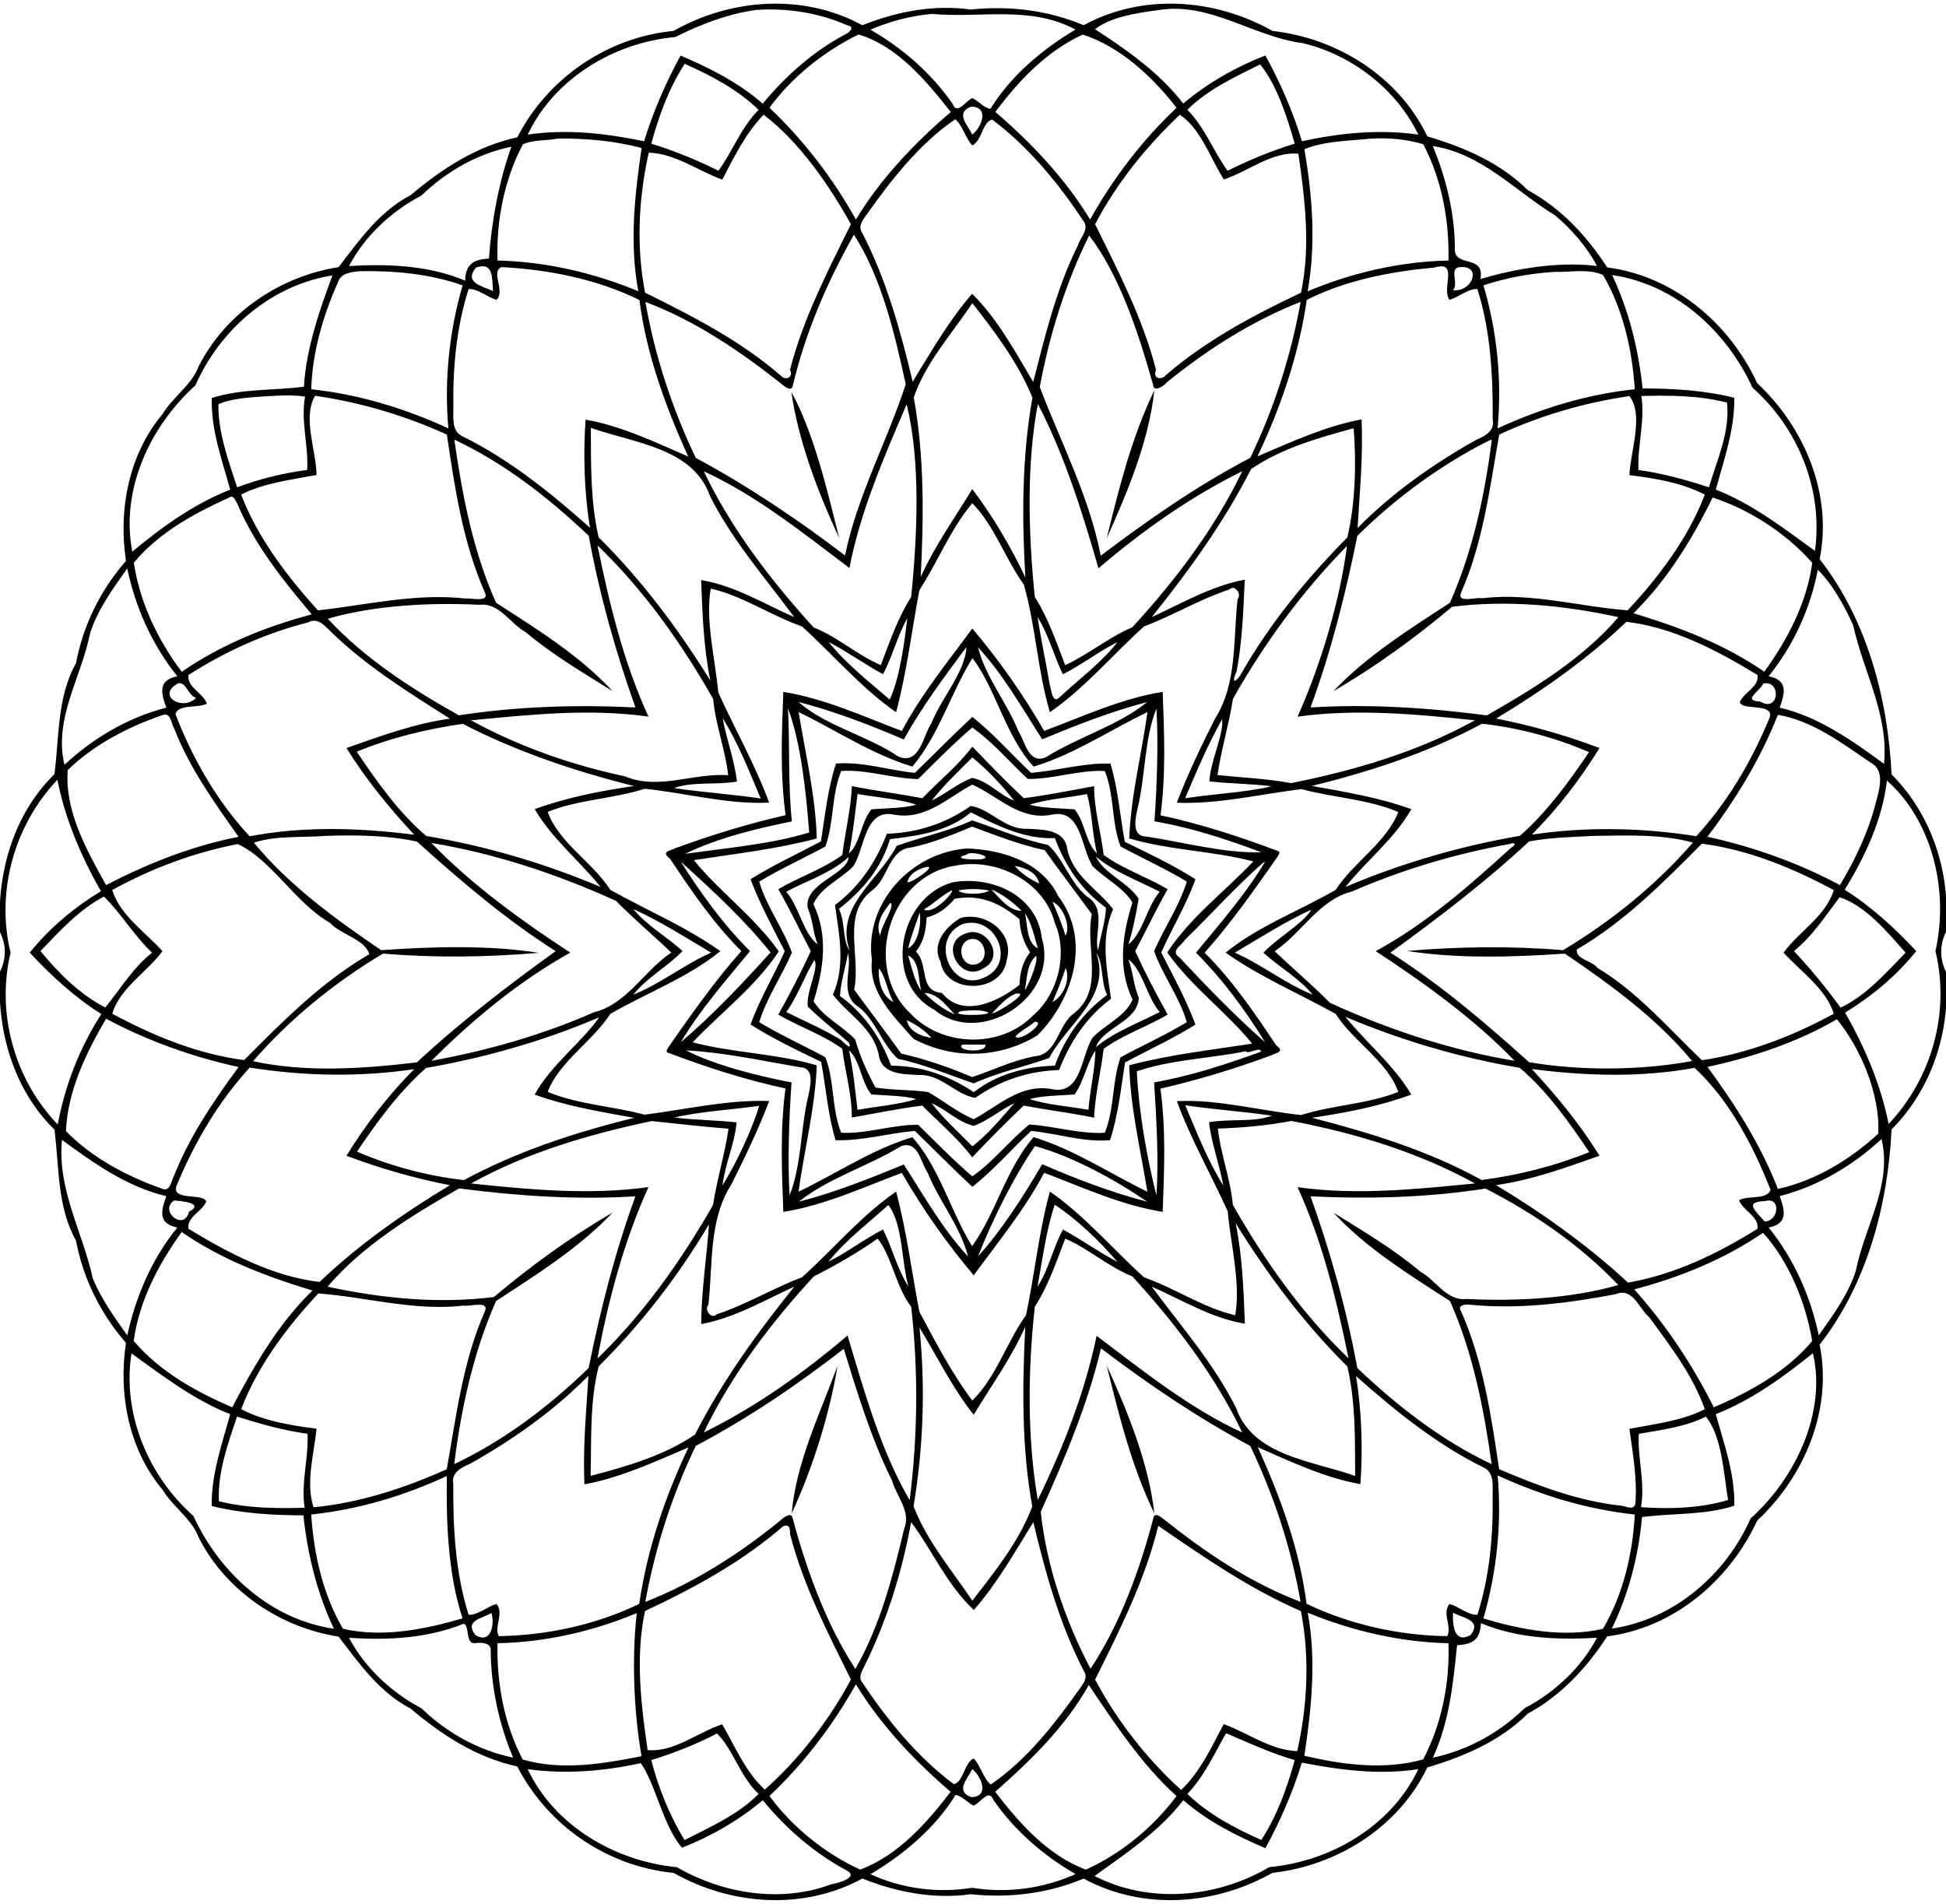 <?xml version="1.0" encoding="UTF-8" ?>
<!DOCTYPE svg PUBLIC "-//W3C//DTD SVG 1.1//EN" "http://www.w3.org/Graphics/SVG/1.1/DTD/svg11.dtd">
<svg width="921pt" height="901pt" viewBox="0 0 921 901" version="1.1" xmlns="http://www.w3.org/2000/svg">
<path fill="#000000" opacity="1.00" d=" M 318.79 14.62 C 346.03 -0.78 380.20 -3.26 408.14 11.94 C 424.38 5.49 441.96 2.03 459.43 4.52 C 477.57 2.61 495.98 4.81 512.85 11.93 C 540.79 -3.25 574.97 -0.79 602.21 14.63 C 632.98 18.07 661.97 36.26 675.52 64.52 C 692.85 69.68 709.99 76.96 723.04 89.97 C 738.73 98.47 751.03 111.68 760.64 126.55 C 792.18 130.65 818.45 152.85 831.63 181.32 C 854.06 202.30 867.38 233.87 861.20 264.62 C 883.68 293.33 893.55 331.01 895.24 366.49 C 914.47 385.82 923.19 413.13 921.00 440.13 L 921.00 441.06 C 917.97 447.07 917.97 453.92 921.00 459.94 L 921.00 460.87 C 923.19 487.87 914.47 515.18 895.24 534.51 C 893.55 569.99 883.68 607.67 861.20 636.38 C 867.38 667.13 854.06 698.70 831.63 719.68 C 818.45 748.15 792.18 770.35 760.64 774.45 C 751.03 789.32 738.73 802.53 723.04 811.03 C 709.99 824.04 692.85 831.32 675.52 836.48 C 661.97 864.74 632.98 882.93 602.21 886.37 C 574.97 901.79 540.79 904.25 512.85 889.07 C 495.98 896.19 477.57 898.39 459.43 896.48 C 441.96 898.97 424.38 895.51 408.14 889.06 C 380.20 904.26 346.03 901.78 318.79 886.38 C 287.40 883.34 259.16 863.96 244.84 836.02 C 225.54 831.85 209.14 821.13 194.35 808.64 C 179.70 801.05 170.01 787.31 160.26 774.57 C 132.59 770.26 107.03 753.02 94.14 727.88 C 90.68 718.59 81.91 713.33 76.96 705.05 C 60.93 686.06 55.93 659.67 59.63 635.56 C 47.58 621.73 39.36 605.17 35.97 587.13 C 26.91 571.03 28.07 551.89 25.76 534.61 C 6.18 515.39 -1.58 487.50 0.00 460.71 L 0.00 459.79 C 3.03 453.88 3.03 447.11 0.00 441.21 L 0.00 440.29 C -1.58 413.49 6.18 385.61 25.76 366.39 C 28.07 349.10 26.91 329.97 35.97 313.87 C 39.36 295.82 47.58 279.27 59.63 265.44 C 55.93 241.33 60.93 214.94 76.96 195.95 C 81.91 187.67 90.68 182.41 94.14 173.12 C 107.03 147.98 132.59 130.73 160.26 126.43 C 170.01 113.69 179.70 99.95 194.35 92.36 C 209.14 79.87 225.54 69.14 244.84 64.98 C 259.16 37.04 287.40 17.66 318.79 14.62 M 357.96 4.69 C 344.49 6.53 331.64 11.52 319.58 17.52 C 290.61 20.16 262.43 37.07 249.74 63.71 C 268.19 60.98 286.72 63.08 304.82 66.85 C 309.16 52.79 315.05 39.24 322.10 26.30 C 335.93 32.20 349.59 39.07 360.97 49.05 C 371.92 35.84 384.96 24.27 400.18 16.19 C 401.85 15.52 404.92 12.67 401.10 12.00 C 387.69 6.12 372.65 3.69 357.96 4.69 M 548.21 4.79 C 537.93 6.16 525.93 7.90 518.21 13.82 C 533.32 23.59 548.72 34.39 560.00 49.01 C 571.58 39.26 584.81 31.75 598.88 26.26 C 605.97 39.20 611.93 52.76 616.17 66.85 C 634.29 62.92 652.79 61.07 671.28 63.71 C 660.80 42.12 639.82 25.95 616.53 20.41 C 593.22 17.44 572.69 0.75 548.21 4.79 M 441.10 6.58 C 431.04 7.49 421.21 10.04 411.94 14.05 C 427.10 22.74 440.84 34.67 450.83 49.13 C 452.94 54.77 457.10 47.61 460.23 46.42 C 463.13 47.86 465.47 50.90 468.73 51.52 C 478.47 35.77 493.36 23.29 509.00 14.00 C 487.62 2.43 463.88 8.73 441.10 6.58 M 406.33 16.31 C 390.00 24.33 374.84 36.42 364.16 51.00 C 380.19 66.13 394.16 84.36 405.08 103.86 C 416.79 84.55 432.83 67.68 449.98 53.01 C 438.40 38.28 424.70 21.81 406.33 16.31 M 512.40 16.37 C 495.45 24.17 482.03 38.23 471.09 52.99 C 488.16 67.63 504.20 84.59 515.92 103.87 C 526.84 84.36 540.85 66.03 556.84 51.02 C 545.61 36.46 530.00 21.93 512.40 16.37 M 324.05 30.19 C 316.59 41.70 311.83 54.84 308.24 67.99 C 319.16 71.34 329.77 75.72 340.02 80.81 C 346.54 71.99 350.78 60.17 359.04 51.99 C 349.15 42.36 336.58 35.76 324.05 30.19 M 596.40 30.48 C 584.34 36.54 571.61 42.28 561.96 51.99 C 570.21 60.17 574.46 71.99 580.98 80.81 C 591.23 75.72 601.83 71.34 612.76 67.99 C 609.12 55.19 604.28 40.17 596.40 30.48 M 459.53 50.49 C 452.00 53.52 457.86 58.98 460.15 63.69 C 464.60 60.31 468.45 50.43 459.53 50.49 M 361.40 54.29 C 352.95 62.99 347.39 74.31 341.84 85.02 C 330.29 80.81 319.72 72.71 307.05 72.23 C 302.21 93.69 301.04 116.77 305.31 138.52 C 327.99 149.73 350.76 161.38 369.95 178.15 C 371.58 179.93 375.72 178.89 373.90 174.99 C 380.14 150.72 391.71 128.42 402.71 106.10 C 392.12 87.10 378.19 67.06 361.40 54.29 M 558.38 54.31 C 542.48 69.37 528.48 86.69 518.29 106.10 C 529.29 128.42 540.86 150.72 547.10 174.99 C 545.31 179.65 550.07 179.77 551.62 177.67 C 570.73 161.15 593.01 149.29 615.73 138.55 C 620.34 116.87 617.64 94.48 614.50 72.75 C 601.92 71.60 590.79 81.17 579.19 84.93 C 572.82 74.77 568.11 60.67 558.38 54.31 M 452.08 56.45 C 435.18 67.98 422.16 84.73 410.30 101.34 C 408.58 103.77 405.91 106.91 407.93 109.97 C 419.47 132.13 426.36 157.08 431.95 180.65 C 440.01 167.59 449.14 151.47 460.10 139.06 C 472.07 150.78 480.92 167.19 489.00 180.78 C 494.46 159.61 499.94 136.47 510.17 116.13 C 511.18 112.60 515.35 108.83 513.08 105.01 C 501.03 86.94 487.05 69.65 469.60 56.61 C 465.01 57.51 464.69 66.75 460.15 68.79 C 456.83 65.22 455.47 59.08 452.08 56.45 M 264.18 65.56 C 258.68 66.69 252.60 65.98 247.44 68.32 C 238.66 85.05 234.83 104.46 235.47 123.30 C 258.31 123.83 281.01 129.07 302.11 137.83 C 297.88 115.41 300.34 92.37 303.67 70.07 C 290.91 66.61 277.37 65.48 264.18 65.56 M 648.99 65.59 C 638.54 66.69 626.46 66.73 617.34 70.64 C 621.14 92.73 622.87 115.58 618.89 137.86 C 639.97 129.01 662.68 123.78 685.53 123.31 C 685.95 104.48 682.43 85.06 673.62 68.28 C 665.86 65.86 657.18 65.14 648.99 65.59 M 242.03 69.44 C 225.92 72.74 211.28 81.14 199.49 92.51 C 185.20 100.01 172.59 111.76 165.20 125.89 C 183.62 124.80 202.89 125.57 220.12 132.81 C 220.34 124.78 224.39 122.75 231.41 122.37 C 232.63 104.68 236.30 85.22 242.03 69.44 M 678.11 69.13 C 684.37 84.26 688.41 100.51 688.56 116.94 C 687.51 127.32 702.92 119.82 700.66 132.07 C 716.86 127.19 737.61 123.60 755.81 125.89 C 751.16 116.95 743.88 108.62 736.04 101.96 C 717.07 90.38 701.23 72.61 678.11 69.13 M 404.14 111.05 C 391.39 133.72 381.19 157.29 375.17 182.70 C 374.67 185.24 371.86 183.36 370.71 182.36 C 350.76 166.50 329.41 151.92 305.46 142.89 C 309.92 168.46 318.11 193.28 329.28 216.69 C 354.15 230.05 377.59 245.88 399.94 262.88 C 405.72 234.60 419.91 208.82 428.66 181.85 C 423.41 157.79 417.21 131.30 404.14 111.05 M 515.47 111.44 C 504.29 134.06 496.67 158.45 492.10 183.19 C 502.13 209.52 515.53 234.98 520.94 262.99 C 543.42 246.04 566.63 229.80 591.72 216.69 C 603.01 193.29 610.96 168.41 615.58 142.86 C 592.41 151.94 571.28 165.49 552.00 181.13 C 551.07 182.56 545.94 185.98 545.71 182.04 C 538.87 157.67 529.86 130.21 515.47 111.44 M 225.26 126.63 C 219.49 133.81 228.01 135.29 233.32 137.76 C 232.84 131.63 233.67 123.75 225.26 126.63 M 237.35 126.41 C 232.00 128.73 239.33 137.50 235.02 141.88 C 230.60 140.71 226.02 136.45 221.77 136.82 C 216.10 154.59 214.28 173.75 214.56 192.42 C 214.68 197.15 213.52 203.69 218.50 206.31 C 240.96 217.28 260.92 233.46 279.24 249.77 C 276.46 232.94 275.99 214.74 277.15 198.60 C 293.82 201.50 310.09 209.24 325.71 216.07 C 315.01 192.46 305.96 167.83 302.63 141.99 C 282.51 132.06 259.68 127.60 237.35 126.41 M 678.90 126.61 C 658.19 128.52 637.12 132.52 618.46 141.93 C 614.72 167.68 606.30 192.56 595.13 216.00 C 611.09 209.20 627.38 201.61 644.38 198.50 C 645.22 215.65 643.47 233.45 642.51 249.89 C 658.92 233.25 678.25 219.63 698.59 208.21 C 702.47 206.50 707.54 204.13 706.47 198.77 C 706.60 177.98 705.51 156.65 699.22 136.80 C 694.99 136.46 690.39 140.71 685.98 141.88 C 682.08 136.47 690.61 123.15 678.90 126.61 M 690.10 126.55 C 686.10 127.75 690.44 134.51 687.68 137.31 C 696.98 138.54 701.91 124.70 690.10 126.55 M 170.29 128.35 C 166.15 128.76 161.17 129.17 159.82 133.92 C 152.76 149.77 147.84 166.81 147.29 184.23 C 169.81 186.60 191.66 193.29 212.21 202.73 C 210.17 180.05 212.63 156.87 218.94 135.05 C 203.40 129.59 186.72 128.03 170.29 128.35 M 736.10 128.66 C 724.58 129.30 712.94 131.43 702.08 135.07 C 708.60 156.84 710.84 180.08 708.79 202.73 C 729.34 193.28 751.17 186.55 773.71 184.23 C 772.48 165.53 768.19 146.39 758.68 130.15 C 751.56 126.98 743.61 128.90 736.10 128.66 M 157.34 130.35 C 128.33 134.91 104.15 155.92 92.45 182.41 C 70.90 201.93 56.97 231.83 62.61 261.08 C 76.71 249.32 91.84 238.50 108.95 231.72 C 105.05 217.59 99.80 203.37 100.22 188.38 C 114.30 183.79 130.08 184.90 143.86 183.00 C 144.78 165.00 151.81 145.14 157.34 130.35 M 762.98 130.17 C 770.96 147.04 775.44 165.34 777.41 183.82 C 792.27 183.89 806.68 184.73 820.81 188.25 C 821.02 203.27 815.93 217.54 812.05 231.73 C 829.27 238.39 844.54 250.29 858.98 260.71 C 862.97 232.01 851.08 202.59 829.45 183.51 C 817.07 156.60 792.94 134.54 762.98 130.17 M 460.17 143.46 C 450.52 158.04 438.20 171.34 432.45 188.08 C 437.58 216.07 437.15 245.62 435.76 273.06 C 442.40 258.32 451.81 245.23 460.16 231.45 C 469.56 243.91 478.47 258.72 485.28 273.32 C 483.62 245.30 483.62 216.22 488.63 188.15 C 482.01 171.91 470.74 156.86 460.17 143.46 M 123.40 187.69 C 116.60 188.23 109.50 188.68 103.37 191.27 C 103.18 204.78 108.09 217.89 112.22 230.62 C 122.70 226.68 134.07 223.90 145.39 222.40 C 146.07 211.06 142.26 199.24 144.38 187.70 C 137.52 186.66 130.36 187.33 123.40 187.69 M 149.12 187.30 C 143.07 197.60 149.60 212.90 149.84 224.79 C 138.00 227.02 124.48 228.66 114.14 234.09 C 121.94 254.52 135.86 272.67 150.45 288.88 C 173.72 286.28 196.85 280.62 220.51 283.27 C 222.20 282.82 231.87 285.46 229.51 280.46 C 219.04 256.79 215.27 231.06 211.49 205.67 C 191.67 196.65 170.65 190.43 149.12 187.30 M 771.20 187.44 C 749.95 190.57 729.08 196.60 709.55 205.67 C 705.06 230.91 701.95 256.78 691.48 280.47 C 689.29 285.80 699.35 282.36 701.36 283.13 C 724.71 280.35 747.34 287.10 770.33 288.86 C 785.22 272.93 799.07 254.51 806.85 234.09 C 796.54 228.64 783.20 226.30 771.18 224.87 C 771.66 213.19 778.09 196.57 771.20 187.44 M 776.83 187.41 C 778.63 199.13 774.91 210.76 775.45 222.43 C 786.79 223.98 798.10 227.14 808.80 230.61 C 812.65 217.66 818.85 204.30 817.37 190.55 C 804.16 187.12 790.39 187.08 776.83 187.41 M 429.10 191.32 C 418.34 216.47 407.28 241.78 402.00 268.80 C 380.28 252.44 358.10 234.52 333.06 223.03 C 346.16 250.35 364.80 274.66 385.10 296.97 C 396.44 301.35 406.00 310.26 416.87 314.78 C 421.08 303.76 424.81 292.60 431.23 282.55 C 434.25 252.84 435.67 217.87 429.10 191.32 M 491.20 191.17 C 485.78 219.62 486.68 252.62 489.76 282.56 C 496.17 292.61 499.90 303.78 504.12 314.80 C 514.78 309.99 524.69 301.59 535.85 296.91 C 556.27 274.70 574.81 250.31 587.93 223.03 C 563.46 235.05 540.69 251.17 519.88 268.96 C 512.38 242.80 503.75 215.27 491.20 191.17 M 279.64 202.47 C 279.71 219.79 279.39 237.30 283.32 254.29 C 303.77 274.56 321.06 297.71 336.18 322.07 C 333.00 306.40 332.43 290.48 331.83 274.55 C 347.52 277.08 361.44 285.70 375.90 292.06 C 362.13 273.48 346.62 255.77 336.10 234.91 C 328.04 211.72 299.66 209.69 279.64 202.47 M 640.65 202.68 C 623.93 207.25 606.42 212.14 592.06 222.07 C 579.25 247.21 562.67 270.17 545.10 292.05 C 559.46 285.49 573.40 277.24 589.10 274.35 C 588.46 288.82 587.98 303.34 585.28 317.61 C 581.88 325.42 586.36 321.16 587.30 319.07 C 600.88 295.15 618.42 273.87 637.66 254.34 C 641.64 237.62 641.90 218.15 640.65 202.68 M 215.02 208.06 C 218.78 234.38 223.87 260.92 234.77 285.27 C 254.02 297.67 274.41 310.28 289.89 327.08 C 275.88 318.33 261.47 309.89 248.79 299.17 C 241.36 295.15 236.41 285.09 226.89 286.24 C 203.28 285.04 176.90 286.52 155.12 292.83 C 172.47 311.56 194.81 326.05 217.18 338.54 C 244.84 334.29 272.83 333.44 300.75 334.81 C 291.31 308.44 283.68 281.23 278.63 253.56 C 259.69 235.59 238.71 219.19 215.02 208.06 M 704.54 208.59 C 681.62 220.17 660.70 235.59 642.40 253.58 C 636.86 281.13 629.90 308.52 620.25 334.82 C 648.13 333.09 676.05 334.96 703.69 338.56 C 725.99 325.87 749.45 311.46 765.96 292.07 C 740.30 286.46 713.31 283.87 687.26 287.16 C 669.69 301.92 651.01 315.56 631.10 327.09 C 646.81 310.46 667.05 297.77 686.23 285.27 C 696.99 260.90 702.73 234.47 706.04 208.06 C 705.66 208.19 704.91 208.46 704.54 208.59 M 108.47 235.48 C 91.92 242.97 75.01 252.16 63.34 266.33 C 66.14 285.07 74.68 302.92 86.02 317.94 C 104.61 305.13 125.78 296.51 147.55 290.78 C 134.06 274.76 120.66 258.10 112.40 238.62 C 111.53 237.22 110.61 233.93 108.47 235.48 M 810.56 235.46 C 800.80 255.30 788.98 274.59 773.10 290.23 C 794.67 296.76 816.27 304.89 834.99 317.92 C 846.01 302.73 855.18 285.17 857.71 266.39 C 845.50 252.36 827.64 240.98 810.56 235.46 M 460.15 238.17 C 449.75 250.57 443.86 265.85 435.14 279.28 C 431.48 298.52 429.17 318.08 424.11 337.07 C 407.58 325.63 394.47 309.92 379.55 296.48 C 365.08 291.42 351.22 281.87 336.38 278.56 C 333.77 293.78 338.47 311.78 339.96 327.77 C 347.82 345.13 357.42 361.89 364.02 379.86 C 344.53 380.83 324.68 375.33 305.18 373.29 C 290.16 378.08 273.84 378.36 259.20 384.24 C 264.57 398.98 280.38 407.93 288.86 421.16 C 306.20 430.80 324.65 438.62 340.94 450.14 C 325.78 462.54 306.06 469.91 288.86 479.85 C 280.39 492.90 264.74 502.40 259.21 516.71 C 273.43 522.78 290.00 523.46 305.05 527.54 C 324.58 525.12 344.50 520.32 364.06 521.09 C 358.83 534.69 352.51 547.89 345.94 560.91 C 335.35 577.60 337.42 598.55 335.27 617.47 C 333.08 619.76 336.71 624.66 339.19 622.01 C 353.18 617.42 366.00 609.61 379.57 604.52 C 394.47 591.07 407.58 575.37 424.11 563.93 C 429.08 582.61 431.48 601.85 435.10 620.76 C 442.73 635.05 450.36 649.74 460.15 662.86 C 471.39 651.96 476.40 635.19 485.59 622.42 C 489.70 603.04 491.62 583.12 496.89 563.93 C 513.42 575.37 526.53 591.08 541.45 604.52 C 555.92 609.58 569.77 619.12 584.62 622.44 C 587.23 607.22 582.52 589.22 581.04 573.23 C 573.18 555.86 563.58 539.11 556.98 521.14 C 576.47 520.17 596.32 525.67 615.82 527.71 C 630.84 522.92 647.15 522.63 661.80 516.76 C 656.43 502.01 640.62 493.07 632.14 479.84 C 614.80 470.20 596.35 462.38 580.06 450.86 C 595.22 438.46 614.94 431.09 632.14 421.15 C 640.61 408.10 656.25 398.60 661.79 384.29 C 647.56 378.21 631.00 377.54 615.95 373.46 C 596.41 375.87 576.50 380.68 556.94 379.91 C 562.17 366.31 568.49 353.11 575.06 340.09 C 585.65 323.40 583.58 302.45 585.73 283.53 C 587.87 281.18 584.31 276.36 581.81 278.99 C 567.82 283.58 554.99 291.39 541.43 296.48 C 526.53 309.93 513.42 325.63 496.89 337.07 C 491.01 317.30 490.21 296.35 484.55 276.65 C 475.78 264.54 470.59 248.60 460.15 238.17 M 282.78 258.14 C 288.39 285.74 295.11 313.47 306.91 339.15 C 279.15 335.20 250.71 338.21 222.91 340.91 C 245.61 353.32 270.40 362.04 295.72 367.39 C 311.60 374.17 328.19 365.71 344.63 366.88 C 343.33 355.04 338.64 342.95 337.51 330.76 C 322.53 304.35 304.59 279.07 282.78 258.14 M 637.51 258.37 C 616.34 279.90 598.37 304.43 583.54 330.72 C 581.66 342.83 577.97 354.78 576.20 366.81 C 587.84 368.01 599.54 368.50 611.07 370.62 C 641.16 364.63 671.12 355.79 698.06 340.90 C 670.26 337.98 641.96 335.32 614.11 339.17 C 625.52 313.58 634.13 284.08 637.51 258.37 M 60.22 269.02 C 53.44 278.62 46.27 288.35 42.64 299.67 C 38.53 320.59 25.27 340.15 30.51 361.96 C 44.01 349.33 60.71 339.52 78.70 334.91 C 76.46 328.44 74.30 321.96 83.94 320.05 C 72.03 305.35 64.05 287.38 60.22 269.02 M 860.32 269.66 C 856.85 287.99 848.76 305.52 837.06 320.05 C 846.69 321.96 844.54 328.44 842.30 334.91 C 860.77 339.18 876.92 350.72 891.67 361.51 C 893.95 338.11 881.89 317.98 877.08 295.96 C 872.95 286.63 866.57 275.51 860.32 269.66 M 429.39 292.59 C 424.75 300.91 422.41 310.55 417.92 319.10 C 409.23 314.39 401.03 308.43 392.17 303.82 C 400.41 314.14 411.11 322.45 421.08 331.08 C 426.04 320.50 428.23 302.51 429.39 292.59 M 491.04 292.06 C 492.71 302.79 495.02 313.42 496.83 324.13 C 497.41 325.25 497.87 333.29 501.18 330.26 C 510.47 321.56 521.02 313.90 528.90 303.88 C 519.96 308.33 511.92 314.64 503.06 319.12 C 498.65 310.28 496.32 300.28 491.04 292.06 M 145.69 294.59 C 125.67 299.68 106.58 308.32 89.21 319.45 C 88.42 325.42 96.13 327.87 97.93 333.04 C 93.40 335.28 84.58 333.13 83.03 337.90 C 91.10 359.04 102.71 379.18 118.15 395.78 C 143.80 390.91 170.24 391.75 196.04 395.06 C 184.23 382.36 173.14 368.81 163.98 354.02 C 179.97 348.39 196.13 342.46 212.94 340.12 C 193.92 328.05 173.45 315.38 156.87 299.21 C 153.83 296.35 150.50 291.94 145.69 294.59 M 769.73 294.29 C 751.26 312.01 729.56 327.12 708.07 340.07 C 724.54 343.26 741.12 348.01 757.02 354.02 C 747.89 368.80 737.25 382.66 724.99 394.99 C 750.79 391.17 777.10 391.68 802.82 395.75 C 817.63 379.61 828.88 360.41 837.29 340.20 C 840.63 332.34 824.72 336.56 823.41 332.36 C 825.31 327.51 832.59 325.22 831.82 319.47 C 812.80 307.91 791.95 296.87 769.73 294.29 M 84.48 323.34 C 73.54 328.97 86.33 336.92 92.83 330.28 C 89.04 329.22 88.18 322.77 84.48 323.34 M 834.59 323.47 C 832.59 327.49 824.37 331.56 833.05 332.02 C 842.11 337.48 843.15 321.77 834.59 323.47 M 77.27 338.30 C 60.82 343.94 44.57 352.27 32.06 364.46 C 30.53 383.60 40.98 402.37 50.20 418.88 C 69.94 408.67 90.90 400.32 112.89 396.06 C 101.45 379.74 89.60 363.42 82.41 344.66 C 80.94 342.43 80.96 337.30 77.27 338.30 M 841.44 338.32 C 833.21 359.08 821.56 378.24 808.10 396.00 C 829.95 400.83 851.13 408.37 870.80 418.88 C 878.13 406.66 884.31 393.65 887.81 379.78 C 889.48 373.43 892.40 364.57 885.11 360.77 C 871.71 351.65 857.67 341.02 841.44 338.32 M 342.02 339.89 C 343.84 349.96 347.61 359.72 348.79 369.87 C 339.20 371.63 327.55 369.74 319.02 372.98 C 332.67 375.00 346.44 375.87 360.03 377.90 C 354.59 365.07 349.37 351.60 342.02 339.89 M 578.40 340.40 C 571.70 352.25 566.27 365.18 560.88 377.80 C 574.34 375.70 589.62 375.05 601.79 372.12 C 592.07 370.89 582.16 370.89 572.39 369.81 C 572.72 360.46 579.26 347.63 578.40 340.40 M 219.05 342.57 C 201.91 345.03 184.90 349.16 168.84 355.76 C 178.48 370.01 188.55 384.43 201.72 395.63 C 230.09 400.42 257.75 408.56 284.23 419.77 C 274.21 407.29 261.27 396.96 253.06 382.95 C 268.22 377.40 284.12 374.32 300.06 372.00 C 272.71 365.20 244.48 355.77 219.05 342.57 M 701.37 342.51 C 676.14 356.20 648.24 365.23 620.87 371.96 C 636.73 374.79 652.73 377.45 667.95 382.95 C 659.89 397.09 646.74 407.24 636.77 419.77 C 663.27 408.53 690.97 400.45 719.35 395.57 C 732.15 384.27 742.51 370.15 752.03 355.96 C 736.21 349.11 718.63 344.40 701.37 342.51 M 27.16 369.05 C 6.73 390.67 -2.03 421.80 5.00 450.88 C -1.87 479.61 6.90 510.99 27.33 532.19 C 30.75 513.58 37.73 495.87 47.95 479.92 C 35.62 472.19 24.19 461.74 14.09 450.86 C 23.42 439.18 35.05 429.55 47.78 421.76 C 38.37 405.36 30.79 387.47 27.16 369.05 M 893.05 369.40 C 890.81 388.05 882.79 405.25 873.05 421.08 C 885.38 428.81 896.81 439.26 906.91 450.14 C 897.57 461.82 885.94 471.45 873.22 479.24 C 882.63 495.63 890.20 513.53 893.84 531.95 C 914.27 510.33 923.03 479.20 916.00 450.12 C 922.40 421.97 914.88 388.90 893.05 369.40 M 154.14 395.60 C 143.06 396.47 129.80 395.40 120.16 398.84 C 136.79 418.99 158.68 434.93 180.40 449.69 C 205.04 447.96 231.48 447.22 255.05 450.95 C 230.49 453.01 205.80 453.40 181.26 451.30 C 158.34 465.04 137.31 482.05 119.76 502.24 C 145.02 507.69 171.75 505.81 197.30 502.79 C 217.81 483.71 240.66 466.24 262.97 450.14 C 239.31 435.11 218.08 416.97 197.32 398.29 C 183.18 395.28 168.55 395.11 154.14 395.60 M 754.29 395.60 C 744.07 396.15 733.79 396.34 723.70 398.21 C 703.19 417.28 680.34 434.76 658.03 450.86 C 681.68 465.89 702.92 484.03 723.68 502.71 C 748.76 506.96 776.95 506.56 800.84 502.16 C 784.21 482.01 762.32 466.07 740.60 451.31 C 715.96 453.04 689.52 453.77 665.95 450.05 C 690.51 447.99 715.20 447.60 739.74 449.70 C 762.66 435.96 783.69 418.95 801.24 398.76 C 786.10 394.63 769.93 395.42 754.29 395.60 M 112.54 399.46 C 91.77 403.50 71.65 410.98 53.10 421.24 C 56.87 433.23 68.69 441.06 76.88 450.14 C 69.51 460.18 56.81 467.50 53.12 479.74 C 72.56 490.25 93.71 498.90 115.53 501.71 C 133.80 483.35 152.18 464.75 174.78 451.60 C 172.80 444.54 161.32 442.39 156.22 436.78 C 139.51 427.15 128.83 407.15 112.54 399.46 M 204.18 398.95 C 223.30 418.82 247.22 436.02 269.90 450.85 C 245.60 464.37 223.61 482.64 204.18 502.05 C 230.58 497.26 256.52 489.87 281.12 479.09 C 296.78 475.17 304.83 459.42 317.71 450.82 C 309.48 442.91 299.87 434.84 291.55 426.37 C 263.70 413.69 234.44 403.97 204.18 398.95 M 714.50 399.44 C 688.87 404.05 663.77 411.51 639.88 421.91 C 624.22 425.83 616.17 441.57 603.29 450.18 C 611.52 458.09 621.13 466.16 629.45 474.63 C 657.30 487.31 686.56 497.02 716.82 502.05 C 697.70 482.18 673.78 464.98 651.10 450.15 C 674.82 437.26 695.33 419.30 715.17 401.21 C 718.28 399.42 716.45 398.49 714.50 399.44 M 805.47 399.29 C 787.19 417.65 768.82 436.25 746.22 449.40 C 745.79 454.16 753.71 454.69 755.98 458.04 C 775.07 469.51 789.55 486.57 805.47 501.78 C 827.20 498.58 848.48 490.37 867.90 479.76 C 864.13 467.77 852.31 459.93 844.12 450.86 C 851.49 440.82 864.18 433.50 867.88 421.26 C 848.44 410.75 827.29 402.10 805.47 399.29 M 49.17 424.32 C 37.51 430.46 28.23 440.65 19.14 450.11 C 27.62 460.48 37.93 470.74 49.83 476.81 C 57.01 468.03 62.90 458.01 71.96 450.88 C 63.61 443.03 56.89 431.70 49.17 424.32 M 870.64 424.66 C 863.90 433.52 857.81 443.05 849.04 450.12 C 856.94 458.55 864.30 467.53 871.13 476.88 C 883.27 471.16 892.55 460.39 901.86 450.89 C 893.27 441.03 882.61 428.42 870.64 424.66 M 299.72 430.24 C 306.21 438.11 315.52 443.27 323.06 450.10 C 315.93 457.45 306.17 462.66 299.73 470.75 C 312.76 465.52 323.87 456.45 336.56 450.86 C 325.28 444.19 312.42 435.92 299.72 430.24 M 620.57 430.53 C 608.17 436.23 595.49 444.30 584.44 450.86 C 597.13 456.46 608.25 465.52 621.28 470.76 C 614.79 462.89 605.48 457.73 597.94 450.90 C 604.18 444.14 617.30 436.64 620.57 430.53 M 283.52 481.48 C 257.28 492.71 229.76 500.53 201.65 505.43 C 188.85 516.72 178.49 530.85 168.97 545.04 C 184.79 551.89 202.37 556.60 219.63 558.49 C 244.86 544.80 272.75 535.77 300.13 529.04 C 284.27 526.20 268.27 523.55 253.05 518.05 C 260.51 504.18 276.33 492.30 283.52 481.48 M 636.77 481.23 C 646.78 493.70 659.72 504.04 667.94 518.05 C 652.78 523.60 636.88 526.67 620.94 529.00 C 647.99 535.99 676.15 544.58 701.20 558.45 C 718.61 556.23 735.85 551.86 752.16 545.24 C 742.51 530.99 732.45 516.57 719.28 505.37 C 690.91 500.58 663.25 492.44 636.77 481.23 M 50.20 482.12 C 40.74 498.38 31.98 516.25 31.23 535.34 C 43.53 547.93 59.94 556.67 76.53 562.51 C 80.32 564.31 80.90 559.49 82.11 557.05 C 89.51 538.16 100.97 521.26 112.90 505.00 C 91.05 500.17 69.86 492.63 50.20 482.12 M 869.36 482.40 C 850.41 493.43 829.45 500.31 808.11 504.94 C 821.33 522.91 833.34 541.81 841.44 562.68 C 858.98 558.92 875.76 548.70 888.94 536.54 C 889.97 517.95 880.44 495.83 869.36 482.40 M 118.18 505.25 C 103.37 521.39 92.12 540.59 83.71 560.80 C 80.37 568.66 96.28 564.44 97.59 568.64 C 95.69 573.49 88.41 575.78 89.18 581.53 C 108.20 593.09 129.05 604.12 151.27 606.71 C 169.74 588.99 191.44 573.88 212.93 560.93 C 196.45 557.73 179.88 552.99 163.98 546.98 C 173.11 532.20 183.75 518.33 196.01 506.01 C 170.21 509.83 143.89 509.32 118.18 505.25 M 802.00 505.39 C 776.60 510.04 750.48 509.24 724.96 505.94 C 736.77 518.64 747.86 532.19 757.02 546.98 C 741.03 552.61 724.86 558.54 708.06 560.88 C 729.77 573.94 751.60 589.48 770.51 607.02 C 792.44 603.23 813.01 593.29 831.79 581.55 C 832.57 575.58 824.87 573.13 823.07 567.96 C 827.59 565.72 836.40 567.86 837.97 563.10 C 829.64 542.04 818.53 520.74 802.00 505.39 M 359.33 523.35 C 346.12 525.25 331.12 526.05 319.21 528.88 C 328.93 530.11 338.84 530.10 348.61 531.19 C 347.76 541.24 343.12 550.89 341.94 561.05 C 348.76 550.07 356.05 534.21 359.33 523.35 M 560.97 523.10 C 566.41 535.93 571.62 549.40 578.98 561.11 C 577.16 551.04 573.38 541.28 572.21 531.13 C 581.80 529.36 593.45 531.26 601.98 528.02 C 588.33 526.00 574.56 525.13 560.97 523.10 M 308.40 530.56 C 278.88 536.84 249.41 545.37 222.94 560.10 C 250.74 563.02 279.04 565.68 306.89 561.83 C 295.24 587.63 287.90 615.21 282.75 642.99 C 304.53 621.82 322.40 596.67 337.46 570.28 C 339.33 558.17 343.03 546.22 344.80 534.19 C 332.63 533.26 320.45 531.77 308.40 530.56 M 611.22 530.52 C 599.72 532.66 588.06 533.76 576.37 534.12 C 577.67 545.96 582.36 558.04 583.49 570.24 C 598.47 596.65 616.40 621.93 638.22 642.86 C 632.61 615.26 625.89 587.53 614.09 561.85 C 641.85 565.80 670.28 562.79 698.09 560.09 C 671.19 545.26 641.29 536.24 611.22 530.52 M 29.33 539.49 C 27.04 562.89 39.11 583.02 43.92 605.04 C 47.94 614.79 54.13 623.44 60.23 631.98 C 64.26 613.64 71.92 595.61 83.94 580.95 C 74.30 579.03 76.46 572.56 78.70 566.09 C 60.23 561.82 44.08 550.28 29.33 539.49 M 890.49 539.04 C 876.98 551.67 860.29 561.48 842.30 566.09 C 844.54 572.56 846.69 579.03 837.06 580.95 C 848.97 595.65 856.95 613.61 860.78 631.98 C 867.56 622.37 874.73 612.65 878.36 601.33 C 882.47 580.41 895.72 560.85 890.49 539.04 M 217.31 562.44 C 195.01 575.13 171.55 589.54 155.04 608.93 C 180.70 614.54 207.69 617.13 233.74 613.84 C 251.31 599.08 269.99 585.44 289.90 573.91 C 274.19 590.54 253.95 603.23 234.77 615.73 C 224.01 640.10 218.27 666.53 214.96 692.94 C 238.63 681.72 259.87 665.66 278.60 647.42 C 284.14 619.87 291.10 592.48 300.75 566.18 C 272.87 567.91 244.95 566.04 217.31 562.44 M 703.07 562.51 C 675.67 566.82 647.92 567.50 620.25 566.19 C 629.69 592.55 637.32 619.77 642.37 647.44 C 661.31 665.41 682.29 681.81 705.98 692.94 C 702.22 666.61 697.13 640.08 686.23 615.73 C 666.98 603.32 646.59 590.72 631.11 573.92 C 645.12 582.67 659.53 591.11 672.21 601.83 C 679.64 605.84 684.59 615.90 694.11 614.76 C 717.72 615.96 744.10 614.48 765.88 608.17 C 748.29 589.53 725.89 574.13 703.07 562.51 M 82.37 568.13 C 75.11 573.23 87.18 582.91 89.44 573.47 C 96.95 569.48 86.14 568.41 82.37 568.13 M 835.41 568.43 C 825.19 568.76 830.82 573.01 835.12 578.05 C 841.90 578.18 843.03 566.17 835.41 568.43 M 420.43 570.30 C 410.82 579.00 400.20 586.97 392.10 597.12 C 401.04 592.67 409.08 586.36 417.94 581.88 C 422.34 590.71 424.68 600.71 429.96 608.94 C 426.52 596.71 427.38 579.28 420.43 570.30 M 499.18 570.15 C 495.05 582.51 493.42 596.00 491.02 608.92 C 496.41 600.82 498.30 590.55 503.08 581.90 C 511.77 586.61 519.97 592.57 528.83 597.18 C 520.28 587.24 509.74 577.10 499.18 570.15 M 335.53 579.45 C 321.02 603.94 303.49 626.54 283.34 646.66 C 279.03 663.59 279.96 681.20 279.53 698.49 C 296.56 694.02 314.32 688.94 328.94 678.93 C 341.74 653.79 358.33 630.83 375.90 608.95 C 361.54 615.51 347.60 623.75 331.90 626.65 C 331.84 611.14 334.77 592.60 335.53 579.45 M 584.82 578.93 C 587.99 594.59 588.57 610.52 589.17 626.45 C 573.48 623.92 559.56 615.29 545.10 608.94 C 558.87 627.51 574.38 645.23 584.90 666.09 C 592.96 689.28 621.33 691.30 641.36 698.53 C 641.29 681.20 641.61 663.70 637.68 646.71 C 617.23 626.44 599.94 603.29 584.82 578.93 M 86.01 583.08 C 74.99 598.27 65.82 615.83 63.29 634.61 C 75.42 649.03 92.74 658.64 109.89 666.04 C 120.27 646.37 131.67 626.46 147.90 610.77 C 126.33 604.24 104.73 596.11 86.01 583.08 M 834.40 583.46 C 815.94 596.05 794.99 604.55 773.45 610.22 C 788.49 627.00 801.07 646.01 811.11 666.05 C 828.25 658.67 845.61 649.15 857.66 634.67 C 854.69 616.39 846.33 596.44 834.40 583.46 M 415.36 586.21 C 405.79 592.97 395.59 598.78 385.15 604.09 C 364.73 626.29 346.19 650.68 333.07 677.97 C 357.54 665.95 380.31 649.82 401.12 632.04 C 408.93 658.12 416.93 686.84 430.53 709.97 C 434.35 679.65 434.69 648.70 431.24 618.44 C 423.92 608.89 422.03 594.42 415.36 586.21 M 504.13 586.22 C 499.92 597.24 496.19 608.40 489.77 618.45 C 486.39 648.48 486.19 681.37 491.16 709.84 C 502.97 685.61 513.43 659.17 519.00 632.20 C 540.72 648.56 562.89 666.48 587.94 677.97 C 574.84 650.65 556.20 626.34 535.90 604.03 C 524.56 599.64 515.00 590.73 504.13 586.22 M 150.67 612.14 C 135.77 628.07 121.93 646.49 114.15 666.91 C 124.46 672.36 137.79 674.70 149.82 676.13 C 148.60 688.28 144.58 701.65 148.39 713.35 C 169.85 711.34 191.57 704.29 211.45 695.33 C 215.94 670.08 219.05 644.22 229.52 620.53 C 231.71 615.21 221.64 618.63 219.64 617.87 C 196.28 620.65 173.65 613.90 150.67 612.14 M 764.67 612.50 C 742.00 616.80 719.03 619.72 695.91 617.50 C 693.92 617.19 689.47 617.53 691.49 620.54 C 701.96 644.21 705.73 669.94 709.51 695.33 C 728.10 703.22 747.35 710.56 767.60 712.63 C 769.71 713.00 773.23 714.91 773.97 711.69 C 774.96 699.79 772.77 688.00 771.16 676.21 C 783.00 673.98 796.52 672.33 806.86 666.91 C 801.21 650.99 790.60 637.02 780.58 623.47 C 775.66 619.30 772.80 609.07 764.67 612.50 M 435.17 628.32 C 438.01 656.47 437.02 684.96 432.37 712.85 C 438.65 729.36 450.40 742.97 460.17 757.54 C 470.61 744.10 482.46 729.39 488.55 712.92 C 483.42 684.93 483.85 655.38 485.24 627.94 C 478.60 642.68 469.19 655.77 460.84 669.55 C 451.15 657.63 442.48 640.20 435.17 628.32 M 399.34 638.34 C 377.29 655.49 354.05 671.20 329.28 684.31 C 317.99 707.71 310.04 732.59 305.42 758.14 C 328.59 749.06 349.72 735.51 369.00 719.87 C 369.75 719.07 374.37 715.05 375.10 718.33 C 381.75 743.24 391.20 768.99 404.83 789.84 C 416.40 769.70 422.60 746.09 427.96 723.33 C 431.30 715.37 424.18 708.09 422.23 700.77 C 412.33 681.06 405.35 657.91 399.34 638.34 M 521.06 638.12 C 514.71 665.00 503.86 690.40 492.57 715.51 C 495.23 741.09 504.33 767.35 516.12 789.78 C 530.08 768.69 539.54 742.84 546.08 717.64 C 547.39 715.90 549.57 718.24 550.87 719.07 C 570.62 734.80 591.83 749.14 615.54 758.11 C 611.08 732.54 602.89 707.72 591.72 684.31 C 566.85 670.95 543.41 655.12 521.06 638.12 M 62.23 640.51 C 57.75 669.03 70.14 698.48 91.55 717.49 C 103.93 744.40 128.06 766.46 158.02 770.83 C 150.04 753.96 145.56 735.66 143.59 717.18 C 128.73 717.11 114.33 716.27 100.19 712.75 C 99.97 697.73 105.07 683.46 108.95 669.27 C 91.85 662.67 75.94 650.38 62.23 640.51 M 857.99 640.44 C 843.90 651.76 829.00 662.63 812.05 669.28 C 815.94 683.40 821.20 697.63 820.78 712.62 C 806.70 717.21 790.91 716.10 777.14 718.00 C 775.49 736.26 770.88 754.23 762.85 770.76 C 792.20 766.50 816.75 745.32 828.55 718.59 C 849.86 699.61 864.59 668.05 857.99 640.44 M 278.49 651.11 C 262.08 667.75 242.75 681.37 222.41 692.79 C 218.53 694.50 213.45 696.86 214.53 702.23 C 214.39 723.02 215.49 744.35 221.78 764.20 C 226.01 764.54 230.60 760.28 235.02 759.12 C 238.68 763.62 233.60 770.18 236.11 774.34 C 258.76 773.96 282.07 769.01 302.54 759.07 C 306.28 733.32 314.70 708.44 325.87 685.00 C 309.91 691.80 293.62 699.39 276.62 702.50 C 275.77 685.35 277.53 667.55 278.49 651.11 M 641.76 651.23 C 644.54 668.06 645.01 686.26 643.85 702.40 C 627.17 699.49 610.91 691.76 595.29 684.93 C 605.99 708.54 615.04 733.17 618.37 759.01 C 638.86 768.87 662.20 774.05 684.90 774.34 C 687.40 770.22 682.32 763.61 685.98 759.12 C 690.39 760.28 694.98 764.55 699.23 764.18 C 704.90 746.41 706.72 727.25 706.44 708.58 C 706.32 703.85 707.48 697.31 702.50 694.69 C 680.04 683.72 660.08 667.54 641.76 651.23 M 112.20 670.39 C 107.87 683.22 102.93 696.90 103.61 710.49 C 116.85 713.83 130.59 713.94 144.17 713.59 C 142.37 701.87 146.09 690.24 145.55 678.57 C 134.21 677.01 122.89 673.86 112.20 670.39 M 807.34 670.45 C 797.46 675.39 786.35 676.68 775.61 678.60 C 774.93 689.93 778.74 701.76 776.62 713.30 C 790.32 714.26 804.75 713.84 817.87 709.90 C 815.73 697.16 814.97 679.69 807.34 670.45 M 211.48 698.55 C 191.20 707.98 169.55 714.43 147.29 716.77 C 148.51 735.46 152.80 754.61 162.32 770.85 C 180.84 775.17 200.95 771.18 218.92 765.93 C 211.84 744.55 211.16 719.01 211.48 698.55 M 708.79 698.27 C 710.83 720.95 708.37 744.12 702.06 765.95 C 720.05 771.40 740.01 775.13 758.64 770.89 C 768.17 754.67 772.72 735.51 773.71 716.77 C 751.19 714.40 729.34 707.71 708.79 698.27 M 431.21 720.40 C 426.88 744.11 419.67 767.36 408.88 788.97 C 407.87 791.07 406.25 793.74 407.92 795.99 C 419.97 814.06 433.95 831.35 451.40 844.39 C 455.99 843.49 456.30 834.24 460.85 832.21 C 464.16 835.77 465.53 841.91 468.92 844.55 C 485.82 833.01 498.84 816.27 510.70 799.66 C 512.41 797.23 515.09 794.09 513.07 791.03 C 501.53 768.87 494.64 743.92 489.05 720.35 C 480.99 733.41 471.86 749.53 460.90 761.94 C 448.46 750.59 440.33 732.23 431.21 720.40 M 370.55 722.39 C 351.10 739.28 328.47 751.56 305.27 762.45 C 300.66 784.13 303.36 806.51 306.50 828.25 C 319.08 829.40 330.21 819.83 341.81 816.07 C 347.94 826.61 352.91 838.77 361.97 846.97 C 378.43 832.33 392.29 814.34 402.71 794.90 C 391.71 772.58 380.14 750.28 373.90 726.01 C 374.10 722.50 372.98 721.30 370.55 722.39 M 548.19 722.11 C 541.92 747.77 529.99 771.42 518.29 794.90 C 528.72 814.42 542.59 832.25 559.00 847.13 C 568.02 838.67 573.38 826.78 579.16 815.98 C 590.70 820.18 601.27 828.28 613.95 828.77 C 618.78 807.31 619.96 784.23 615.69 762.48 C 591.59 752.06 569.21 736.63 548.19 722.11 M 232.58 763.37 C 227.94 766.13 219.73 766.90 224.95 773.79 C 232.53 778.42 234.20 768.51 232.58 763.37 M 301.37 763.43 C 280.52 772.13 258.05 777.22 235.47 777.69 C 235.04 796.52 238.57 815.94 247.38 832.72 C 265.59 838.07 285.26 834.82 303.62 831.14 C 299.76 809.06 299.07 783.67 301.37 763.43 M 618.92 763.25 C 623.10 785.65 620.66 808.65 617.33 830.93 C 635.54 835.26 655.32 837.79 673.56 832.68 C 682.34 815.94 686.17 796.54 685.53 777.70 C 662.71 777.17 640.03 771.92 618.92 763.25 M 687.68 763.24 C 687.36 769.43 688.40 778.09 696.04 773.79 C 701.43 766.71 692.49 765.83 687.68 763.24 M 219.40 768.48 C 202.33 775.40 183.38 776.36 165.19 775.11 C 172.62 789.24 185.19 800.97 199.49 808.49 C 211.45 820.11 226.49 828.43 242.85 831.85 C 236.15 815.86 232.41 798.64 232.24 781.29 C 232.50 777.35 227.80 777.29 225.02 777.62 C 220.01 778.45 222.46 769.21 219.40 768.48 M 700.88 768.19 C 700.66 776.21 696.61 778.25 689.59 778.63 C 687.78 796.50 685.94 815.16 678.11 831.87 C 694.51 828.39 709.53 820.15 721.51 808.49 C 735.80 800.99 748.41 789.24 755.80 775.11 C 737.38 776.20 718.11 775.43 700.88 768.19 M 405.08 797.13 C 394.15 816.63 380.15 834.97 364.16 849.98 C 374.99 864.72 390.38 877.16 407.10 884.82 C 424.97 878.20 438.58 862.81 449.91 848.01 C 432.84 833.37 416.80 816.41 405.08 797.13 M 515.30 797.47 C 504.26 817.19 487.77 833.24 471.02 847.99 C 482.39 862.85 496.02 878.20 513.90 884.83 C 530.70 877.31 545.94 864.63 556.84 850.00 C 540.42 835.42 527.00 814.78 515.30 797.47 M 339.33 820.41 C 329.38 825.63 318.90 829.66 308.24 833.01 C 311.63 846.27 316.87 859.13 323.97 870.86 C 336.19 864.59 349.23 858.92 359.04 849.01 C 350.44 841.11 346.75 827.49 339.33 820.41 M 580.27 820.29 C 574.64 830.11 569.88 840.74 561.96 849.01 C 571.85 858.64 584.41 865.24 596.95 870.81 C 604.41 859.30 609.17 846.16 612.76 833.01 C 601.59 829.75 590.78 824.78 580.27 820.29 M 303.29 834.45 C 285.67 838.26 267.68 839.79 249.72 837.29 C 262.52 864.26 291.16 880.85 320.30 883.67 C 342.35 896.33 369.72 900.78 393.87 891.62 C 397.16 891.20 406.53 888.33 400.75 885.26 C 385.33 876.99 372.06 865.45 361.00 851.99 C 349.60 861.57 336.62 869.02 322.79 874.47 C 313.79 864.21 310.40 844.53 303.29 834.45 M 616.12 834.20 C 611.86 848.29 605.91 861.77 598.90 874.70 C 585.06 868.79 571.41 861.93 560.03 851.95 C 548.73 866.83 532.45 877.38 518.04 887.87 C 543.82 901.16 575.94 898.28 600.70 883.67 C 629.88 880.95 658.47 864.25 671.26 837.29 C 652.77 840.15 634.30 837.72 616.12 834.20 M 460.15 837.31 C 457.86 842.02 452.00 847.48 459.53 850.51 C 468.45 850.57 464.60 840.68 460.15 837.31 M 452.27 849.48 C 442.53 865.23 427.64 877.71 412.00 887.00 C 427.10 893.95 443.81 896.04 460.15 893.43 C 476.68 896.10 493.76 893.82 509.06 886.95 C 493.90 878.26 480.16 866.33 470.17 851.87 C 468.05 846.22 463.90 853.39 460.77 854.58 C 457.83 853.10 455.53 850.10 452.27 849.48 Z" />
<path fill="#000000" opacity="1.00" d=" M 374.53 185.50 C 385.01 204.41 391.48 231.83 397.20 254.72 C 387.37 233.51 377.89 209.06 374.53 185.50 Z" />
<path fill="#000000" opacity="1.00" d=" M 546.32 184.74 C 543.81 208.59 533.47 233.25 523.80 254.72 C 529.60 230.96 535.62 206.93 546.32 184.74 Z" />
<path fill="#000000" opacity="1.00" d=" M 460.16 297.44 C 472.63 312.15 484.37 328.83 494.19 345.90 C 512.53 339.07 530.87 330.50 550.27 327.46 C 551.01 346.87 551.82 366.59 549.25 385.86 C 567.98 389.88 586.32 395.80 604.24 402.56 C 607.01 403.01 604.39 405.47 603.72 406.76 C 593.12 421.89 582.43 437.08 570.12 450.88 C 583.22 463.89 593.75 479.35 603.94 494.65 C 608.53 498.08 603.42 498.36 601.54 499.51 C 584.44 505.80 566.96 511.15 549.19 515.21 C 551.87 534.46 551.00 554.15 550.27 573.54 C 530.87 570.46 512.50 561.98 494.18 555.05 C 484.97 572.46 472.42 587.73 460.84 603.56 C 448.37 588.85 436.63 572.17 426.81 555.10 C 408.47 561.93 390.13 570.50 370.73 573.54 C 369.98 554.12 369.18 534.41 371.75 515.14 C 353.02 511.12 334.68 505.20 316.76 498.44 C 313.98 497.99 316.61 495.52 317.28 494.24 C 327.88 479.10 338.57 463.92 350.88 450.12 C 337.78 437.11 327.25 421.65 317.06 406.35 C 312.44 402.88 317.59 402.65 319.46 401.49 C 336.56 395.20 354.04 389.85 371.81 385.79 C 369.13 366.54 370.00 346.84 370.73 327.46 C 390.13 330.53 408.50 339.02 426.82 345.95 C 436.03 328.54 448.58 313.27 460.16 297.44 M 457.39 306.23 C 446.91 320.37 436.25 334.55 427.76 350.00 C 411.68 343.06 395.05 336.67 377.99 332.24 C 390.83 343.67 410.46 348.07 425.11 358.01 C 435.39 362.38 436.90 347.84 440.96 341.98 C 445.58 330.34 456.91 317.81 457.39 306.23 M 462.87 306.40 C 466.49 320.59 476.49 332.44 481.97 345.99 C 485.15 350.84 486.70 361.99 495.09 358.34 C 510.35 348.73 529.62 343.25 542.92 332.26 C 525.91 336.67 509.36 343.24 493.25 349.88 C 483.82 335.21 474.43 318.63 462.87 306.40 M 460.25 311.45 C 449.95 328.05 444.39 347.77 431.83 362.81 C 412.78 357.08 395.82 345.65 377.97 336.99 C 381.18 356.83 386.02 376.73 386.56 396.83 C 367.50 401.89 347.83 404.07 328.38 407.07 C 340.29 421.82 357.29 434.15 368.57 450.26 C 357.71 466.81 341.38 479.01 327.84 493.31 C 347.06 498.36 367.41 498.55 386.56 504.19 C 385.79 524.25 380.69 544.07 377.92 563.99 C 395.83 555.43 412.75 543.91 431.82 538.19 C 444.82 552.95 449.81 573.14 460.07 589.80 C 471.40 574.03 476.20 553.09 489.17 538.19 C 508.21 543.92 525.18 555.35 543.03 564.01 C 539.82 544.17 534.98 524.27 534.44 504.17 C 553.50 499.11 573.17 496.93 592.62 493.93 C 580.71 479.18 563.71 466.85 552.43 450.74 C 563.29 434.18 579.62 421.99 593.16 407.69 C 573.94 402.64 553.59 402.45 534.44 396.81 C 535.20 376.74 540.31 356.93 543.08 337.01 C 525.17 345.57 508.24 357.09 489.18 362.81 C 475.86 348.36 471.44 326.24 460.25 311.45 M 372.93 335.20 C 373.85 353.00 372.91 370.94 374.78 388.74 C 357.77 392.16 339.03 396.81 324.28 404.10 C 343.77 401.31 364.67 399.62 382.98 393.98 C 381.48 374.99 379.18 352.00 372.93 335.20 M 547.31 335.36 C 541.59 349.45 542.13 367.16 538.42 382.48 C 537.51 386.77 535.27 395.62 542.18 395.87 C 560.29 398.56 578.95 403.85 597.01 403.37 C 580.57 397.22 563.72 391.65 546.38 388.72 C 547.60 371.62 548.27 350.78 547.31 335.36 M 322.19 407.81 C 331.73 422.84 342.31 437.58 354.97 450.12 C 343.51 464.04 331.52 477.70 322.22 493.24 C 337.36 480.34 351.31 465.52 364.68 450.76 C 352.13 435.11 337.06 421.21 322.19 407.81 M 597.54 408.52 C 584.67 419.87 573.09 432.82 560.77 444.82 C 559.41 447.33 553.59 450.09 558.19 453.10 C 571.16 466.95 584.47 480.79 598.75 493.27 C 589.42 478.11 578.63 463.46 566.03 450.88 C 577.49 436.95 589.48 423.30 598.78 407.76 C 598.47 407.95 597.85 408.33 597.54 408.52 M 324.67 497.11 C 337.83 503.92 358.08 509.13 374.62 512.28 C 373.40 529.37 372.73 550.22 373.69 565.64 C 379.40 551.55 378.86 533.84 382.58 518.52 C 383.48 514.22 385.73 505.38 378.82 505.13 C 360.87 502.07 342.84 498.08 324.67 497.11 M 589.70 497.52 C 572.63 500.96 554.00 501.52 538.02 507.02 C 538.96 526.24 542.73 547.50 547.29 565.67 C 548.47 550.09 547.34 529.42 546.22 512.26 C 563.53 509.25 580.33 503.68 596.83 497.73 C 596.60 495.03 590.28 499.30 589.70 497.52 M 426.64 542.35 C 411.04 551.91 391.66 557.70 378.08 568.74 C 395.09 564.33 411.64 557.76 427.75 551.12 C 437.18 565.79 446.57 582.37 458.13 594.60 C 454.51 580.41 444.51 568.56 439.03 555.01 C 435.81 550.34 434.68 539.83 426.64 542.35 M 489.80 542.40 C 479.12 558.23 469.98 576.74 462.88 594.58 C 474.19 582.14 484.40 566.05 493.24 551.00 C 509.32 557.94 525.94 564.33 543.01 568.76 C 527.72 558.34 507.82 547.34 489.80 542.40 Z" />
<path fill="#000000" opacity="1.00" d=" M 460.17 339.32 C 470.01 346.98 478.71 357.11 488.01 365.77 C 500.51 364.71 513.02 360.97 525.55 361.38 C 529.17 373.41 530.07 386.11 532.36 398.44 C 543.70 403.93 555.12 409.36 565.78 416.12 C 561.50 428.16 554.68 439.28 549.58 450.83 C 555.31 462.01 561.37 473.10 565.78 484.89 C 555.08 491.59 543.57 496.87 532.45 502.80 C 530.52 515.12 529.22 527.76 525.35 539.63 C 512.77 540.69 500.43 536.44 488.02 535.23 C 478.71 543.88 470.01 554.02 460.17 561.68 C 450.92 553.07 442.03 544.01 432.99 535.23 C 420.49 536.29 407.97 540.03 395.45 539.62 C 391.83 527.58 390.92 514.88 388.64 502.56 C 377.30 497.07 365.88 491.64 355.22 484.88 C 359.50 472.83 366.31 461.72 371.42 450.17 C 365.69 438.99 359.63 427.90 355.22 416.11 C 365.92 409.41 377.43 404.13 388.55 398.20 C 390.47 385.87 391.78 373.24 395.65 361.37 C 408.23 360.31 420.57 364.56 432.98 365.77 C 442.03 357.00 450.92 347.93 460.17 339.32 M 460.15 344.31 C 451.29 351.90 442.89 360.41 434.55 368.72 C 422.41 368.46 409.97 364.04 398.12 364.89 C 393.51 376.04 394.74 389.38 390.65 400.63 C 380.32 406.19 369.44 411.14 359.31 417.23 C 362.75 429.07 370.69 439.34 374.79 450.87 C 369.99 461.98 362.86 472.20 359.31 483.77 C 369.44 489.87 380.33 494.80 390.65 500.38 C 395.02 511.60 393.53 524.99 398.14 536.10 C 409.98 536.75 422.40 532.21 434.56 532.34 C 442.95 540.57 451.26 549.11 460.15 556.73 C 469.91 550.06 477.90 539.62 487.16 532.19 C 499.04 532.94 511.27 536.82 522.88 536.11 C 527.49 524.96 526.26 511.62 530.35 500.37 C 540.68 494.80 551.56 489.86 561.69 483.77 C 558.25 471.93 550.30 461.65 546.21 450.13 C 551.01 439.02 558.14 428.80 561.69 417.23 C 551.56 411.13 540.66 406.20 530.35 400.62 C 525.98 389.40 527.46 376.01 522.86 364.90 C 511.01 364.25 498.59 368.78 486.44 368.66 C 477.77 360.58 469.63 350.95 460.15 344.31 Z" />
<path fill="#000000" opacity="1.00" d=" M 460.17 353.36 C 467.79 361.27 476.16 369.94 484.51 377.76 C 495.70 376.34 506.76 374.08 517.85 372.08 C 517.74 383.03 521.08 393.92 522.36 404.64 C 531.53 411.33 543.10 415.15 552.63 420.85 C 547.12 430.39 542.46 440.41 537.27 450.14 C 541.88 460.24 547.15 470.36 552.63 480.15 C 543.10 485.85 531.54 489.67 522.36 496.35 C 521.04 507.08 518.28 518.08 517.82 528.95 C 506.75 526.71 495.56 525.32 484.48 523.24 C 476.22 531.14 467.74 539.61 460.15 547.70 C 453.18 538.70 444.51 531.28 436.49 523.24 C 425.29 524.65 414.24 526.92 403.15 528.92 C 403.26 517.97 399.92 507.07 398.64 496.36 C 389.46 489.67 377.90 485.85 368.37 480.15 C 373.85 470.36 379.11 460.24 383.73 450.14 C 378.54 440.41 373.88 430.39 368.37 420.85 C 377.90 415.15 389.46 411.33 398.64 404.65 C 399.95 393.92 402.72 382.92 403.18 372.05 C 414.24 374.28 425.44 375.68 436.52 377.76 C 444.40 369.62 453.32 362.43 460.17 353.36 M 460.18 358.48 C 453.53 365.04 446.64 371.72 440.93 378.90 C 447.54 375.75 453.23 370.70 460.13 368.16 C 467.64 369.60 472.99 376.21 479.97 378.94 C 474.43 371.83 467.24 364.19 460.18 358.48 M 460.15 371.33 C 448.29 377.68 438.11 388.15 423.33 385.58 C 409.03 382.46 409.42 401.46 403.85 409.97 C 397.91 416.16 388.29 420.00 384.98 427.89 C 392.12 442.89 389.81 458.64 385.06 473.86 C 389.56 481.36 398.70 485.48 404.75 491.97 C 407.00 499.83 410.44 507.66 414.36 514.69 C 422.48 516.04 431.07 515.64 439.26 516.83 C 446.51 520.88 453.23 526.57 460.85 529.67 C 472.71 523.31 482.89 512.85 497.67 515.42 C 511.97 518.54 511.58 499.54 517.15 491.03 C 523.09 484.84 532.70 481.00 536.02 473.11 C 528.87 458.11 531.18 442.36 535.94 427.14 C 531.69 420.00 523.12 415.92 517.15 409.97 C 511.58 401.46 511.97 382.46 497.67 385.58 C 482.55 388.50 472.50 376.79 460.15 371.33 M 405.86 375.76 C 404.63 385.17 403.72 394.61 401.79 403.92 C 407.17 399.14 407.45 388.99 412.43 383.02 C 419.21 382.52 428.12 382.46 433.65 380.84 C 425.54 378.08 414.96 377.41 405.86 375.76 M 514.42 375.79 C 505.56 377.58 495.23 378.20 487.32 380.84 C 492.89 382.46 501.77 382.52 508.57 383.02 C 513.55 388.98 513.82 399.15 519.22 403.91 C 516.83 394.73 516.90 383.89 514.42 375.79 M 401.64 405.63 C 393.23 413.29 382.01 416.69 372.13 422.03 C 378.41 429.43 380.01 441.56 386.97 446.95 C 384.70 441.28 384.72 435.16 382.24 429.62 C 380.48 418.03 401.10 413.89 401.64 405.63 M 518.64 405.40 C 522.66 413.68 533.84 417.47 538.90 425.36 C 537.65 432.64 536.28 439.86 534.03 446.95 C 540.99 441.56 542.59 429.43 548.87 422.03 C 538.67 416.76 527.48 412.76 518.64 405.40 M 385.41 454.38 C 380.78 461.84 377.61 471.42 372.13 478.97 C 380.74 483.28 389.66 487.05 397.88 492.07 C 399.19 493.31 403.60 497.77 401.75 493.44 C 395.43 487.85 388.44 482.38 382.33 476.40 C 381.25 469.84 387.90 457.82 385.41 454.38 M 534.03 454.05 C 536.32 459.99 536.42 466.34 538.98 472.16 C 538.52 483.65 522.17 485.96 518.65 495.56 C 527.50 488.27 538.67 484.22 548.87 478.97 C 542.59 471.57 540.99 459.44 534.03 454.05 M 401.78 497.09 C 403.82 506.38 404.73 515.83 405.85 525.26 C 414.97 523.61 425.52 522.77 433.68 520.16 C 428.11 518.54 419.23 518.48 412.43 517.98 C 407.44 512.02 407.18 501.85 401.78 497.09 M 518.39 497.30 C 514.33 503.17 513.01 511.82 508.57 517.98 C 501.79 518.48 492.88 518.54 487.35 520.16 C 495.45 522.91 506.04 523.59 515.14 525.24 C 515.82 516.15 518.50 504.61 518.39 497.30 M 440.92 522.13 C 446.46 529.38 453.67 535.86 460.18 542.53 C 467.47 536.95 474.04 529.03 480.07 522.10 C 473.45 525.25 467.77 530.29 460.87 532.84 C 453.52 531.16 447.84 525.04 440.92 522.13 Z" />
<path fill="#000000" opacity="1.00" d=" M 459.44 381.42 C 468.64 382.83 475.82 392.73 485.96 392.23 C 493.49 392.65 503.91 392.32 505.12 401.93 C 507.84 414.61 519.65 420.88 526.81 430.26 C 520.67 444.10 523.93 459.16 525.82 472.69 C 514.24 481.29 506.43 493.06 501.26 506.40 C 486.73 506.91 473.46 511.25 461.56 519.58 C 452.36 518.17 445.18 508.27 435.04 508.77 C 427.50 508.34 417.09 508.68 415.88 499.07 C 413.16 486.38 401.35 480.11 394.19 470.74 C 400.33 456.90 397.07 441.84 395.18 428.31 C 406.76 419.71 414.57 407.94 419.74 394.60 C 434.26 394.09 447.54 389.75 459.44 381.42 M 459.52 384.46 C 448.68 393.60 434.31 395.58 421.20 397.15 C 417.15 410.88 408.14 421.55 397.04 430.14 C 400.09 436.27 398.62 444.96 402.15 449.98 C 394.85 429.11 415.87 416.74 424.39 400.31 C 436.15 396.08 448.62 393.53 460.12 388.27 C 471.97 392.24 483.66 397.34 496.00 399.87 C 503.65 406.75 506.30 417.79 514.56 424.36 C 524.17 430.36 517.46 442.69 519.69 449.86 C 520.78 443.20 523.23 435.96 523.44 429.58 C 511.88 421.36 504.11 409.75 499.24 396.63 C 484.97 397.37 471.24 390.44 459.52 384.46 M 460.12 391.22 C 450.66 395.09 441.19 399.08 431.12 401.11 C 420.72 402.02 420.38 415.56 413.14 421.08 C 397.80 432.51 407.62 452.43 404.25 468.35 C 411.60 478.43 419.29 488.46 426.56 498.64 C 438.09 501.27 449.23 505.12 460.12 509.75 C 469.94 506.49 479.51 501.74 489.88 499.89 C 500.28 498.98 500.61 485.44 507.86 479.92 C 523.20 468.49 513.38 448.57 516.75 432.65 C 509.39 422.57 501.71 412.54 494.44 402.36 C 482.63 399.81 471.36 395.38 460.12 391.22 M 401.31 451.14 C 400.22 457.79 397.77 465.04 397.56 471.42 C 409.12 479.64 416.89 491.25 421.76 504.37 C 435.75 504.32 449.36 509.14 460.86 516.91 C 471.89 508.31 485.61 504.70 499.24 504.36 C 504.07 490.89 512.38 479.41 523.96 470.86 C 520.91 464.72 522.38 456.04 518.85 451.02 C 526.15 471.89 505.13 484.26 496.61 500.69 C 484.84 504.91 472.38 507.47 460.88 512.73 C 449.03 508.75 437.33 503.66 425.00 501.13 C 417.35 494.24 414.70 483.20 406.44 476.64 C 396.82 470.63 403.53 458.31 401.31 451.14 Z" />
<path fill="#000000" opacity="1.00" d=" M 457.59 401.56 C 474.25 402.08 493.05 407.90 500.83 424.10 C 516.53 444.62 508.04 472.91 490.99 490.00 C 473.03 501.02 451.11 501.58 432.40 491.67 C 423.34 481.42 410.90 469.66 412.67 454.47 C 408.85 427.50 431.19 403.52 457.59 401.56 M 457.49 404.48 C 449.60 406.62 461.12 406.95 464.29 406.67 C 471.28 405.69 459.13 402.32 457.49 404.48 M 452.61 409.61 C 420.95 414.19 407.95 457.77 430.64 479.39 C 445.44 495.44 473.29 496.44 488.74 480.77 C 500.84 470.51 505.54 451.28 499.24 436.80 C 494.12 417.22 471.95 405.99 452.61 409.61 M 438.48 410.32 C 434.65 411.20 430.47 413.31 429.43 417.45 C 430.51 418.65 443.89 409.38 438.48 410.32 M 480.22 409.79 C 483.15 413.32 487.62 416.18 491.81 418.15 C 490.73 412.76 485.04 410.61 480.22 409.79 M 421.43 427.29 C 418.02 431.45 413.91 437.42 416.65 442.92 C 416.52 438.75 423.96 428.51 421.43 427.29 M 498.12 426.81 C 500.42 432.06 502.71 437.49 504.25 442.85 C 506.94 438.57 503.12 428.81 498.12 426.81 M 415.95 458.39 C 415.50 464.01 417.35 471.78 422.88 474.19 C 420.00 469.40 419.00 461.54 415.95 458.39 M 504.35 458.08 C 502.71 463.46 500.42 468.89 498.15 474.19 C 503.29 471.58 506.72 463.49 504.35 458.08 M 429.19 482.85 C 430.27 488.24 435.96 490.39 440.78 491.21 C 437.84 487.67 433.38 484.82 429.19 482.85 M 489.72 483.57 C 486.85 486.11 483.09 487.73 480.56 490.54 C 482.54 493.42 495.71 483.44 489.72 483.57 M 455.38 494.36 C 452.12 497.65 467.41 498.45 466.34 494.44 C 462.70 494.26 459.03 494.44 455.38 494.36 Z" />
<path fill="#000000" opacity="1.00" d=" M 450.95 417.54 C 469.26 414.39 490.74 423.57 493.07 443.96 C 501.49 471.91 463.87 495.90 442.19 477.87 C 417.61 464.95 425.05 424.59 450.95 417.54 M 450.52 421.38 C 445.69 423.67 441.92 427.78 437.25 430.39 C 441.81 433.23 451.73 421.89 450.52 421.38 M 453.62 421.37 C 454.47 423.26 464.33 423.74 468.26 421.50 C 463.38 420.56 458.50 420.52 453.62 421.37 M 469.08 420.90 C 473.18 424.99 477.15 430.92 483.50 431.09 C 480.16 427.59 474.38 423.02 469.08 420.90 M 451.80 425.37 C 448.25 429.58 444.11 432.84 438.56 434.19 C 438.28 439.97 437.25 445.75 433.48 450.32 C 439.79 456.61 434.57 469.01 445.82 469.95 C 455.80 482.26 472.77 473.80 482.53 466.08 C 482.64 460.50 484.00 455.08 487.52 450.68 C 484.39 445.93 482.73 440.64 482.48 435.00 C 473.49 427.64 464.35 423.08 451.80 425.37 M 435.25 431.90 C 433.41 437.53 431.17 443.06 429.80 448.84 C 434.86 446.18 436.15 436.38 435.25 431.90 M 485.01 432.19 C 486.51 437.57 485.59 446.09 491.21 448.85 C 489.53 443.28 487.98 436.02 485.01 432.19 M 429.79 452.15 C 431.48 457.72 433.01 464.96 435.99 468.81 C 434.48 463.42 435.41 454.90 429.79 452.15 M 490.44 452.35 C 485.92 456.00 486.08 463.36 485.02 468.73 C 486.77 466.10 491.31 455.66 490.44 452.35 M 437.50 469.91 C 440.83 473.40 446.62 477.98 451.92 480.10 C 447.82 476.01 443.84 470.08 437.50 469.91 M 480.52 470.33 C 476.08 472.19 472.84 476.15 469.55 479.54 C 470.59 480.26 489.23 468.69 480.52 470.33 M 455.04 478.51 C 447.52 480.88 469.47 480.83 467.55 479.07 C 463.66 477.62 459.14 478.24 455.04 478.51 Z" />
<path fill="#000000" opacity="1.00" d=" M 454.67 434.40 C 467.11 431.32 480.28 441.91 476.42 454.45 C 474.32 470.25 447.41 470.84 445.10 455.01 C 440.69 446.69 447.59 438.56 454.67 434.40 M 455.50 437.39 C 439.29 444.48 450.40 470.67 466.36 462.37 C 481.18 455.58 471.14 432.49 455.50 437.39 Z" />
<path fill="#000000" opacity="1.00" d=" M 457.44 441.66 C 467.08 438.08 476.02 453.23 465.35 458.29 C 454.56 465.52 443.73 445.84 457.44 441.66 M 458.33 444.77 C 452.06 447.62 455.18 458.24 462.06 456.36 C 469.35 454.15 465.73 441.98 458.33 444.77 Z" />
<path fill="#000000" opacity="1.00" d=" M 396.40 646.39 C 392.77 668.42 384.88 694.38 374.68 716.26 C 376.77 692.20 388.05 669.15 396.40 646.39 Z" />
<path fill="#000000" opacity="1.00" d=" M 523.80 646.28 C 533.53 667.73 543.70 692.42 546.32 716.26 C 535.61 694.07 529.60 670.04 523.80 646.28 Z" />
</svg>
